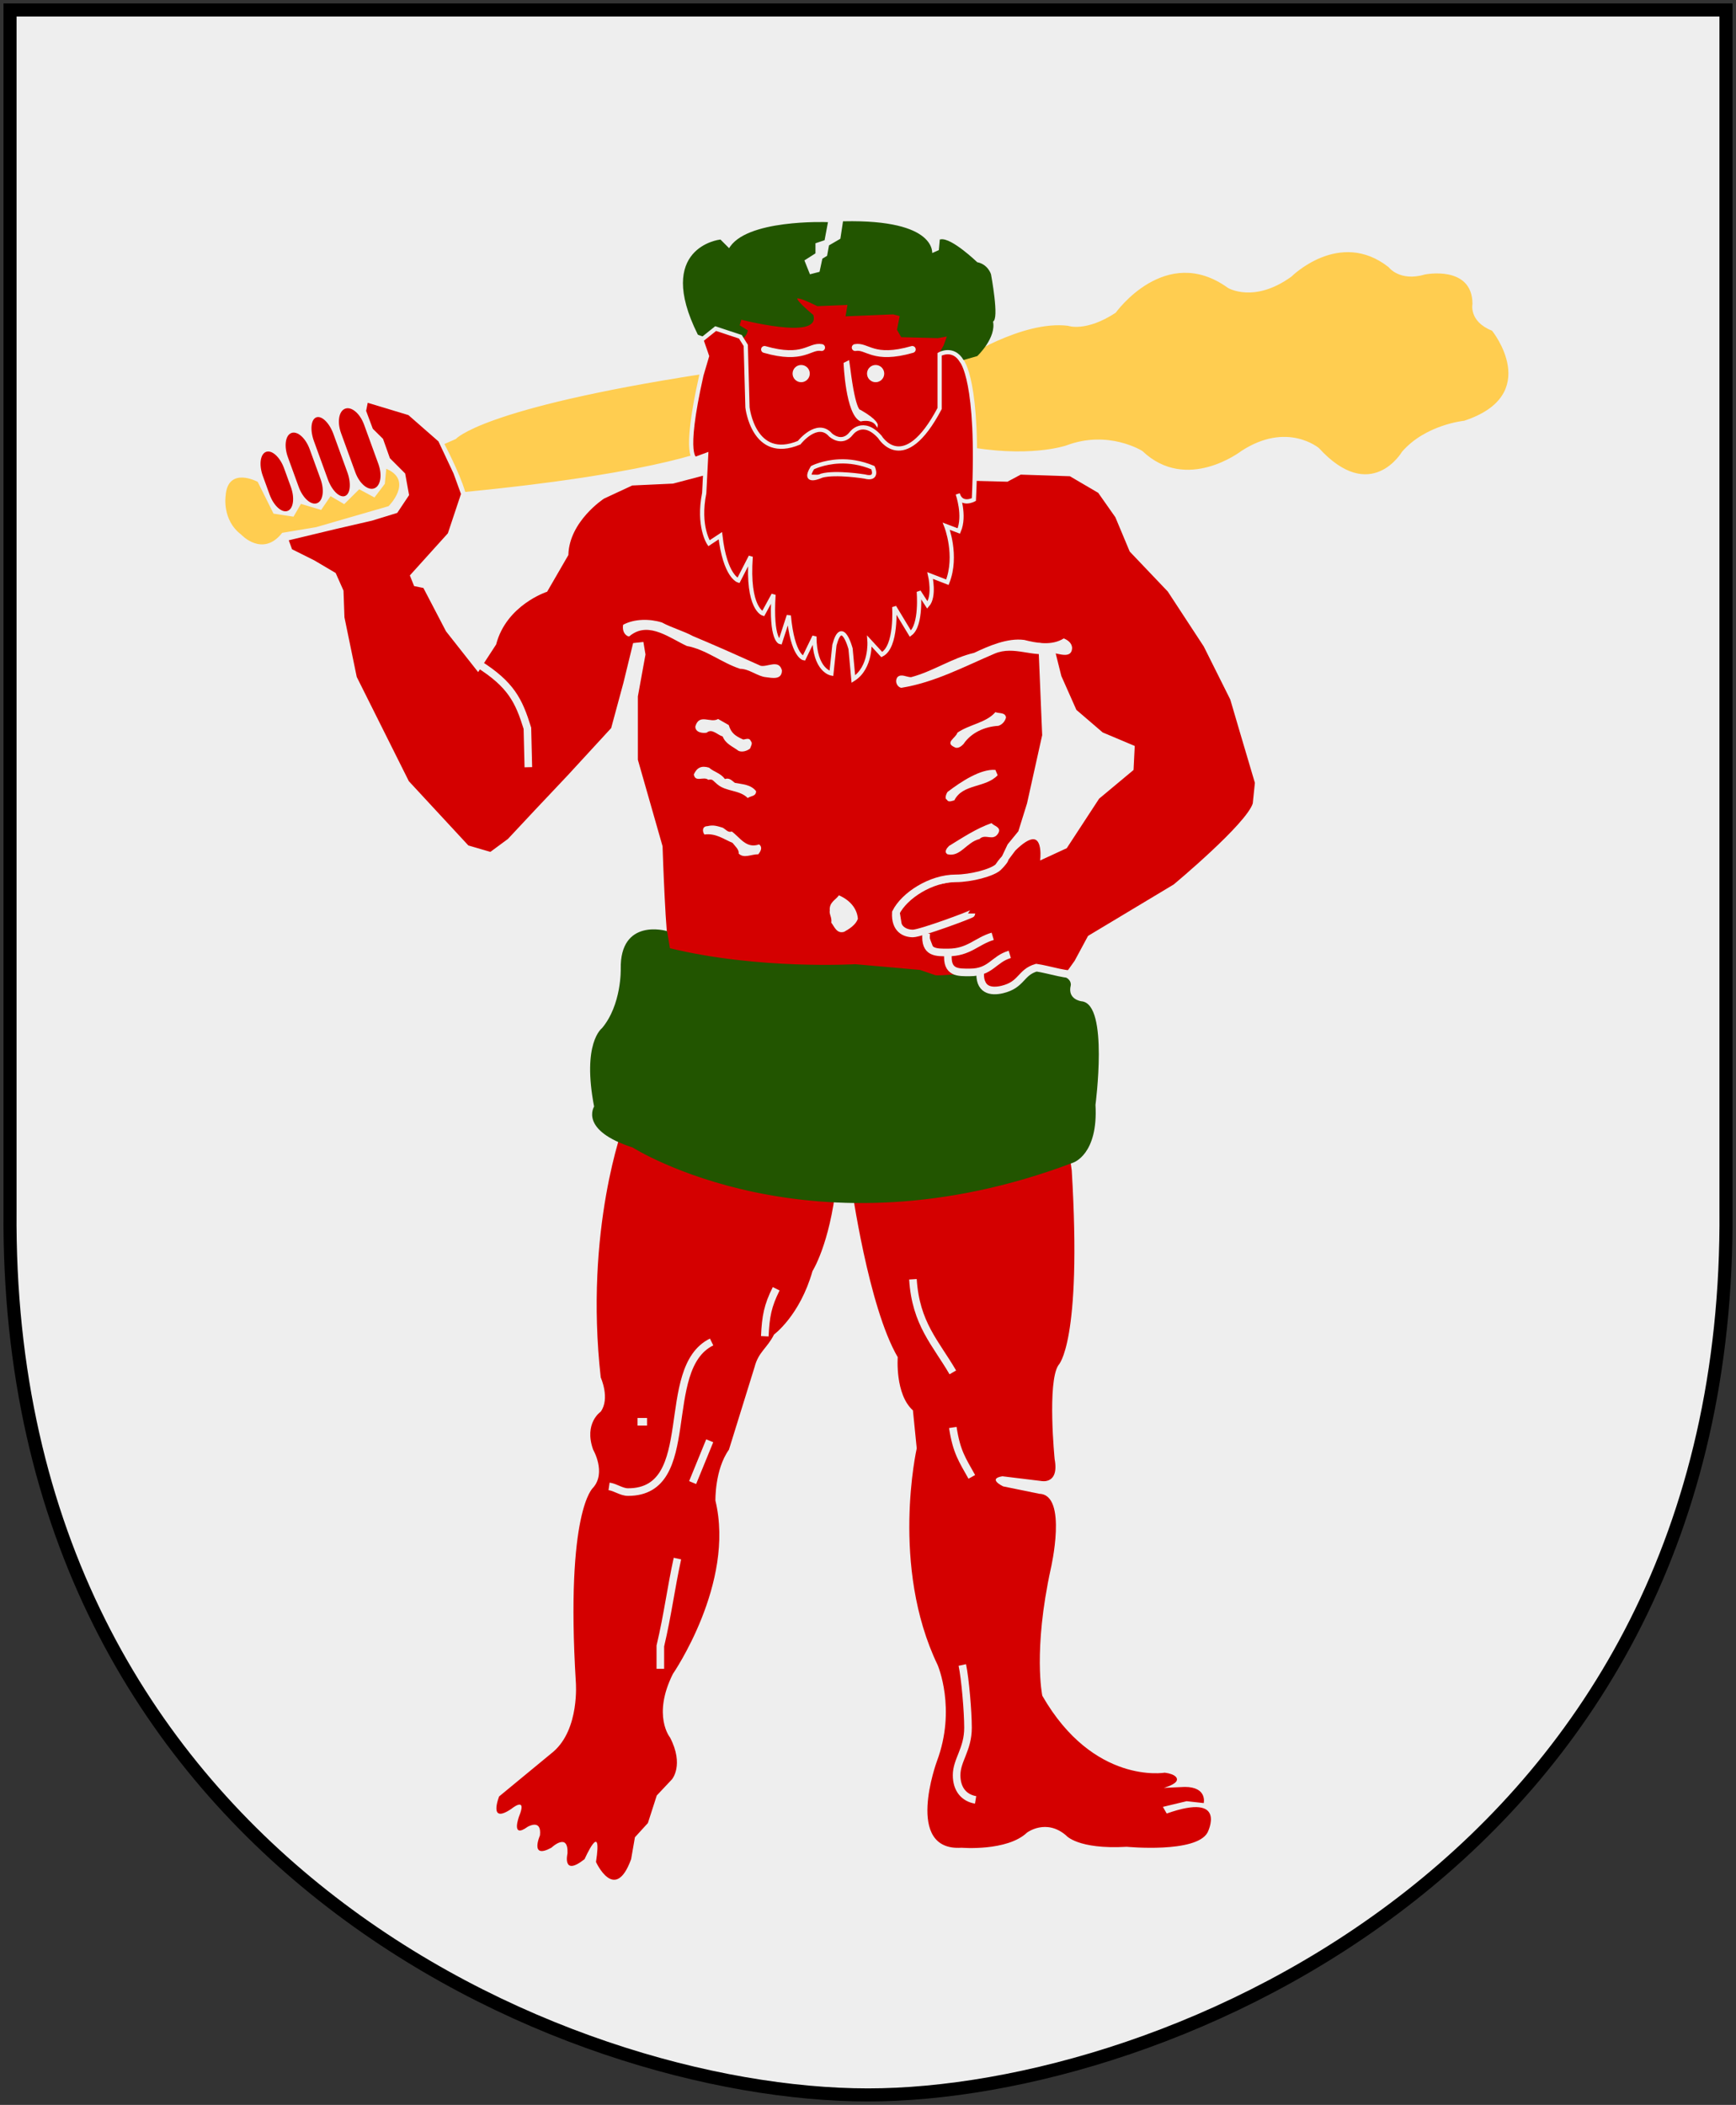<?xml version="1.0" encoding="utf-8"?>
<svg xmlns="http://www.w3.org/2000/svg" height="304.2" id="svg4166" version="1.0" width="251">
  <rect width="100%" height="100%" fill="#333333" stroke="none"/>
  <defs id="defs4168"/>
  
  <path d="M 249.551,1.44 L 1.45,1.44 L 1.45,174.936 C 0.682,268.657 81.739,302.756 125.5,302.756 C 168.494,302.756 250.318,268.657 249.551,174.936 L 249.551,1.44 z" id="Shield" style="fill:#eeeeee;stroke:none"/>
  <g id="Vildman" transform="matrix(0.306,0,0,0.306,-0.774,-68.051)">
    <g id="Klubba" style="fill:#ffcd50;stroke:#ffcd50;stroke-width:0.897;stroke-linecap:round">
      <path d="M 218.179,430.097 C 218.179,430.097 229.845,415.739 333.939,399.587 L 341.118,432.789 C 341.118,432.789 318.691,444.815 222.673,454.237 C 219.981,445.263 213.125,432.303 213.125,432.303 L 218.179,430.097 z M 456.878,392.856 C 456.878,392.856 485.593,374.011 507.13,376.704 C 507.13,376.704 515.655,379.845 530.013,370.422 C 530.013,370.422 553.344,337.669 582.509,358.756 C 582.509,358.756 595.072,366.383 613.019,353.372 C 613.019,353.372 635.454,330.938 658.336,348.885 C 658.336,348.885 663.72,356.064 675.834,352.474 C 675.834,352.474 697.819,347.987 697.819,365.934 C 697.819,365.934 696.025,374.459 707.242,378.946 C 707.242,378.946 731.022,408.559 694.23,420.674 C 694.23,420.674 675.834,422.469 664.617,435.481 C 664.617,435.481 650.26,460.158 626.03,433.686 C 626.03,433.686 610.775,420.674 588.79,435.032 C 588.79,435.032 563.215,454.774 542.576,435.032 C 542.576,435.032 526.423,424.712 506.232,432.34 C 506.232,432.34 488.285,438.621 456.878,432.34 L 456.878,392.856 L 456.878,392.856 z" id="path113"/>
      <path d="M 123.956,450.288 C 123.956,450.288 110.496,443.109 109.598,456.569 C 109.598,456.569 107.803,467.786 116.777,474.516 C 116.777,474.516 126.648,485.285 135.622,473.619 L 151.775,470.927 L 185.875,461.056 C 185.875,461.056 197.092,449.839 185.426,444.455 L 184.793,451.06 L 179.593,457.915 L 172.344,454.008 L 165.236,461.055 L 158.849,457.306 L 154.467,463.747 L 144.94,460.895 L 141.456,466.888 L 131.48,465.383 L 123.956,450.288 L 123.956,450.288 z" id="path117"/>
    </g>
    <g id="Skin" style="fill:#d40000">
      <path d="M 346.502,371.768 L 378.358,360.551 L 411.561,362.794 L 435.341,370.422 L 453.736,381.639 L 451.942,416.636 L 436.238,440.417 L 416.833,458.881 L 393.997,458.064 L 364.897,444.455 L 349.643,422.918 L 346.502,371.768 z" id="polygon119"/>
      <g id="Fingers">
        <path d="M 165.641,415.392 C 168.649,414.296 172.646,417.689 174.567,422.97 L 181.312,441.499 C 183.234,446.78 182.353,451.948 179.345,453.042 C 176.336,454.138 172.34,450.744 170.417,445.463 L 163.672,426.934 C 161.751,421.654 162.631,416.487 165.641,415.392 L 165.641,415.392 z" id="path131"/>
        <path d="M 151.996,419.5 C 154.541,418.573 158.162,422.103 160.083,427.383 L 166.647,445.418 C 168.569,450.699 168.065,455.731 165.52,456.656 C 162.975,457.581 159.356,454.052 157.433,448.772 L 150.869,430.737 C 148.947,425.458 149.452,420.425 151.996,419.5 L 151.996,419.5 z" id="path133"/>
        <path d="M 140.234,426.877 L 140.234,426.877 C 143.08,425.841 146.945,429.282 148.866,434.563 L 153.978,448.61 C 155.901,453.891 155.152,459.012 152.306,460.048 L 152.306,460.048 C 149.46,461.084 145.595,457.642 143.672,452.361 L 138.56,438.313 C 136.64,433.034 137.388,427.913 140.234,426.877 L 140.234,426.877 z" id="path135"/>
        <path d="M 128.258,435.8 L 128.258,435.8 C 131.027,434.792 134.83,438.256 136.751,443.536 L 139.941,452.301 C 141.864,457.582 141.177,462.678 138.407,463.686 L 138.407,463.686 C 135.638,464.694 131.835,461.23 129.914,455.952 L 126.724,447.187 C 124.802,441.906 125.489,436.808 128.258,435.8 L 128.258,435.8 z" id="path137"/>
      </g>
      <path d="M 175.897,411.99 L 195.744,417.983 L 210.102,430.546 L 217.281,445.801 L 220.87,455.672 L 214.589,474.517 L 196.762,494.259 L 198.557,498.746 L 202.923,499.643 L 213.692,520.282 L 225.808,535.649 L 228.409,538.949 L 230.237,536.147 L 231.871,533.641 L 236.486,526.564 C 241.422,507.719 260.715,501.438 260.715,501.438 L 270.586,484.388 C 271.035,468.236 287.636,457.467 287.636,457.467 L 301.097,451.185 L 320.479,450.288 L 337.529,445.801 L 478.415,449.391 L 484.696,446.041 L 508.203,446.817 L 521.787,454.775 L 529.982,466.441 L 536.744,482.593 L 554.691,501.438 L 571.741,527.461 L 584.304,552.587 L 588.791,567.842 L 595.97,592.071 L 594.953,601.942 C 591.932,611.813 557.383,640.529 557.383,640.529 L 517.002,664.758 L 510.721,676.424 L 506.234,682.705 L 489.184,680.91 L 474.377,691.679 L 468.544,688.089 L 464.982,681.247 L 455.981,681.808 C 455.981,681.808 450.631,679.461 450.631,672.896 L 443.417,671.039 L 443.417,671.039 L 440.22,662.738 L 430.602,662.795 L 425.022,655.336 C 426.284,651.296 435.928,642.072 435.928,642.072 C 445.775,637.527 460.103,636.575 460.103,636.575 L 475.758,631.953 L 481.899,623.766 C 496.6,609.25 494.567,627.965 494.567,627.965 L 506.233,622.581 L 521.488,599.249 L 537.641,585.789 L 538.177,575.02 L 523.282,568.738 L 510.719,557.97 L 503.539,541.817 L 499.95,527.459 L 493.669,526.562 L 495.463,569.635 L 488.284,601.94 L 484.14,615.239 L 479.064,621.437 L 473.589,632.956 L 462.708,636.322 L 439.573,640.809 L 426.765,650.714 L 428.055,658.761 C 428.055,658.761 428.725,662.968 434.785,662.968 L 440.218,662.483 C 440.218,662.483 438.198,670.529 445.52,671.539 C 445.52,671.539 450.2,672.044 450.705,676.336 L 455.502,685.843 L 419.187,681.357 L 369.775,680.488 C 348.862,680.488 318.43,671.85 318.43,671.85 C 316.584,668.775 315.092,622.13 315.092,622.13 L 303.426,581.3 L 303.426,551.238 L 307.015,531.496 L 306.118,526.112 L 302.08,526.561 L 297.593,544.957 L 291.76,566.494 L 271.12,588.928 L 255.865,605.08 L 242.853,618.989 L 234.328,625.27 L 223.56,622.129 L 195.293,591.619 L 170.615,542.264 L 164.786,514 L 164.337,501.437 L 160.748,493.361 L 150.877,487.528 L 140.108,482.144 L 138.314,477.208 L 160.748,471.824 L 178.247,467.786 L 189.913,464.197 L 195.297,456.12 L 193.502,446.249 L 186.323,439.07 L 183.077,429.937 L 178.247,425.161 L 175,416.477 L 175.897,411.99 L 175.897,411.99 z" id="path139" style="stroke:#eeeeee"/>
      <path d="M 297.238,753.596 C 297.238,753.596 278.533,802.899 286.379,872.946 C 286.379,872.946 290.866,882.817 286.379,889.098 C 286.379,889.098 278.303,894.483 282.79,907.045 C 282.79,907.045 289.071,917.814 282.79,924.992 C 282.79,924.992 269.673,935.599 274.608,1016.81 C 274.608,1016.81 276.508,1038.957 263.945,1049.725 L 238.37,1070.814 C 238.37,1070.814 232.986,1084.274 244.203,1076.647 C 244.203,1076.647 251.83,1070.365 247.792,1080.236 C 247.792,1080.236 243.754,1091.005 251.83,1085.172 C 251.83,1085.172 258.56,1081.134 257.663,1089.21 C 257.663,1089.21 252.622,1100.715 263.047,1095.043 C 263.047,1095.043 271.123,1087.415 270.674,1097.735 C 270.674,1097.735 267.982,1108.952 278.751,1100.426 C 278.751,1100.426 287.276,1081.133 284.135,1101.773 C 284.135,1101.773 293.109,1121.515 300.737,1100.426 L 302.531,1090.107 L 308.662,1083.377 L 312.851,1070.365 L 320.03,1062.738 C 320.03,1062.738 325.863,1056.008 319.133,1042.996 C 319.133,1042.996 310.608,1032.676 320.479,1012.934 C 320.479,1012.934 349.987,970.148 340.564,931.112 C 340.564,931.112 340.221,916.467 346.951,907.045 L 359.066,868.01 C 360.92,860.818 364.999,859.184 368.26,852.66 C 368.26,852.66 380.497,843.686 386.435,822.693 C 386.435,822.693 394.511,810.13 397.652,781.863 L 401.241,775.133 L 404.83,782.312 C 404.83,782.312 412.802,839.583 426.711,863.362 C 426.711,863.362 425.364,880.861 433.89,888.489 L 435.685,906.436 C 435.685,906.436 423.122,962.073 445.556,1008.735 C 445.556,1008.735 454.53,1029.375 445.212,1054.214 C 445.212,1054.214 429.508,1096.839 456.878,1095.044 C 456.878,1095.044 478.414,1096.839 487.837,1087.865 C 487.837,1087.865 496.811,1081.135 506.233,1089.211 C 506.233,1089.211 511.618,1095.941 534.949,1094.596 C 534.949,1094.596 567.703,1097.737 573.087,1087.866 C 573.087,1087.866 582.958,1068.572 553.794,1078.892 L 551.999,1075.751 L 563.216,1073.059 L 571.292,1073.956 C 571.292,1073.956 573.087,1066.328 562.318,1066.328 L 556.012,1066.615 L 552.448,1066.777 C 552.448,1066.777 556.784,1065.571 558.176,1063.923 C 559.539,1062.311 558.007,1060.263 552.897,1059.597 C 552.897,1059.597 519.246,1065.43 495.017,1023.254 C 495.017,1023.254 490.53,1002.166 499.055,963.131 C 499.055,963.131 507.131,928.34 493.671,927.892 L 476.516,924.383 C 476.516,924.383 468.888,920.793 476.172,919.609 L 494.568,921.852 C 494.568,921.852 503.093,923.647 500.85,911.533 C 500.85,911.533 497.26,875.189 502.644,867.113 C 502.644,867.113 513.862,856.794 508.926,775.134 L 507.579,765.711 L 297.238,753.596 L 297.238,753.596 z" id="path141"/>
    </g>
    <path d="M 384.966,352.471 L 382.056,345.198 L 387.389,341.803 L 387.389,336.953 L 391.753,335.498 L 393.208,327.739 C 393.208,327.739 354.416,326.284 347.145,340.348 L 342.781,335.984 C 342.781,335.984 312.402,339.463 332.598,380.112 C 332.598,380.112 352.962,388.357 355.388,378.657 L 351.508,376.233 L 352.479,372.838 C 352.479,372.838 389.814,382.537 386.421,371.383 C 386.421,371.383 367.59,356.063 388.845,366.533 L 403.485,365.933 L 402.588,371.317 L 424.573,370.42 L 428.163,371.317 L 426.816,378.047 L 428.611,381.188 L 445.661,381.637 L 450.597,380.74 L 448.802,385.676 L 446.559,389.714 L 454.635,392.855 L 464.058,390.163 C 464.058,390.163 473.032,381.638 471.237,374.01 C 474.378,373.562 470.34,352.025 470.34,352.025 C 470.34,352.025 468.994,347.538 464.059,346.641 C 464.059,346.641 451.945,334.975 447.009,335.872 L 446.56,340.808 L 442.522,342.602 C 442.522,342.602 445.663,326.45 401.243,327.347 L 400.018,335.423 L 394.634,338.564 L 393.737,343.5 L 391.493,344.846 L 390.147,351.127 L 384.966,352.471 L 384.966,352.471 z" id="Krans-huvud" style="fill:#225500;stroke:#225500;stroke-width:0.897;stroke-linecap:round"/>
    <path d="M 340.663,377.577 L 333.952,382.966 L 336.596,390.592 L 333.952,399.541 C 324.978,439.474 331.206,439.096 331.206,439.096 L 336.189,437.266 L 335.274,455.264 C 332.134,470.968 337.511,478.956 337.511,478.956 L 342.9,475.397 C 345.144,494.691 351.442,496.548 351.442,496.548 L 357.238,485.261 C 355.444,509.938 363.135,512.207 363.135,512.207 L 368.016,503.259 C 366.67,524.796 371.169,525.63 371.169,525.63 L 375.236,513.122 C 377.031,532.415 382.354,533.256 382.354,533.256 L 387.336,522.986 C 387.336,539.139 395.369,540.475 395.369,540.475 L 396.793,527.053 C 400.383,513.592 404.419,528.782 404.419,528.782 L 405.741,543.119 C 414.266,537.735 413.368,525.223 413.368,525.223 L 419.164,531.527 C 426.343,527.937 425.061,509.055 425.061,509.055 L 432.688,521.664 C 438.073,517.626 436.653,501.835 436.653,501.835 L 440.721,508.14 C 444.311,504.102 442.043,494.209 442.043,494.209 L 450.177,497.361 C 455.113,484.798 449.669,470.923 449.669,470.923 L 455.567,473.16 C 458.708,465.981 455.058,455.671 455.058,455.671 C 456.853,461.504 462.685,458.314 462.685,458.314 C 465.377,401.78 456.889,392.829 456.889,392.829 C 452.851,386.099 446.517,389.677 446.517,389.677 L 446.517,415.302 C 429.467,447.607 418.248,428.724 418.248,428.724 C 410.172,419.751 404.826,426.995 404.826,426.995 C 400.339,432.828 394.963,427.809 394.963,427.809 C 388.681,420.63 380.117,431.47 380.117,431.47 C 358.581,440.444 355.712,414.793 355.712,414.793 L 354.899,385.508 L 352.357,381.441 L 340.663,377.577 z M 399.132,440.316 C 403.701,440.123 409.106,440.796 414.995,443.265 C 414.995,443.265 417.759,449.228 411.029,447.434 C 411.029,447.434 397.525,445.232 390.794,447.027 C 390.794,447.027 381.38,451.487 386.421,443.265 C 386.421,443.265 391.517,440.638 399.132,440.316 z" id="Beard" style="fill:#d40000;stroke:#eeeeee;stroke-width:2"/>
    <g id="Features" style="fill:#eeeeee">
      <path d="M 329.99,522.83 C 341.118,527.497 350.808,531.804 361.936,536.829 C 365.166,537.548 370.55,533.599 371.988,538.983 C 371.988,543.65 367.321,542.572 364.45,542.213 C 360.501,541.856 356.553,538.266 352.246,538.266 C 343.512,535.415 336.066,529.112 327.12,527.498 C 319.223,523.909 309.53,516.011 300.916,522.114 C 300.199,522.471 300.199,523.19 299.121,522.831 C 296.967,521.755 296.609,519.242 296.967,517.447 C 302.351,514.576 309.53,514.576 315.274,516.371 C 319.94,518.881 325.324,520.318 329.99,522.83 L 329.99,522.83 z" id="path147"/>
      <path d="M 509.104,528.574 C 508.747,533.599 503.001,531.087 499.773,530.728 C 490.799,533.24 481.826,527.139 472.491,531.087 C 458.134,537.188 444.137,544.726 428.342,547.24 C 426.547,546.881 425.11,544.367 426.547,542.213 C 428.342,540.418 430.855,542.213 433.007,542.213 C 443.455,539.446 452.47,533.101 462.799,530.727 C 469.62,527.497 478.594,523.548 486.491,524.624 C 492.233,526.059 499.412,527.497 505.157,523.907 C 506.951,524.625 509.104,526.06 509.104,528.574 L 509.104,528.574 z" id="path149"/>
      <path d="M 353.681,571.647 C 354.757,571.647 356.552,570.571 357.27,572.366 C 358.346,573.442 357.27,574.878 356.911,575.955 C 355.476,577.031 353.322,577.75 351.527,577.031 C 348.656,574.877 345.424,573.801 343.989,570.211 C 341.478,569.493 338.964,566.262 336.451,568.417 C 334.656,568.776 331.067,568.417 331.067,565.544 C 332.862,559.084 338.246,564.108 341.836,561.955 L 346.861,564.828 C 348.033,568.796 350.234,570.109 353.681,571.647 z" id="path151"/>
      <path d="M 477.874,561.238 C 477.517,562.674 476.44,564.468 474.285,565.187 C 467.824,565.544 461.364,568.417 457.774,573.801 C 457.056,574.518 455.261,576.312 453.466,575.237 C 448.8,573.083 454.185,570.929 454.904,568.417 C 460.645,564.468 468.543,563.75 472.851,558.725 C 474.646,559.443 477.517,558.725 477.874,561.238 L 477.874,561.238 z" id="path153"/>
      <path d="M 345.066,590.311 C 347.218,589.596 348.296,591.03 349.732,592.106 C 353.321,592.825 357.27,592.825 359.782,596.056 C 359.782,598.566 357.27,598.208 355.835,599.285 C 351.886,595.338 345.784,596.414 341.478,592.825 C 338.964,590.692 339.324,590.311 337.17,590.673 C 335.016,588.878 331.067,592.107 330.35,588.159 C 331.786,584.93 333.939,583.851 337.529,584.93 C 340.04,587.083 342.912,587.44 345.066,590.311 L 345.066,590.311 z" id="path155"/>
      <path d="M 473.928,588.516 C 468.183,594.62 457.414,592.467 453.467,600.365 C 452.029,600.722 450.596,601.441 449.877,600.004 C 448.801,599.647 449.52,597.49 450.235,596.414 C 456.48,591.65 465.824,585.431 472.851,586.004 L 473.928,588.516 L 473.928,588.516 z" id="path157"/>
      <path d="M 348.296,615.08 C 352.245,617.951 355.116,623.335 361.218,621.184 C 363.013,622.618 361.935,624.412 360.859,625.849 C 357.27,625.849 354.04,628.001 351.526,625.488 C 351.885,623.697 349.732,621.902 348.655,620.466 C 344.347,618.671 340.758,615.8 335.373,616.519 C 334.297,615.081 334.297,612.569 336.809,612.569 C 339.682,611.85 341.476,612.569 343.988,613.288 C 345.424,614.003 346.502,615.798 348.296,615.08 L 348.296,615.08 z" id="path159"/>
      <path d="M 474.285,615.798 C 471.771,620.103 468.182,615.798 465.311,618.669 C 459.208,620.103 456.337,627.285 450.235,625.848 C 448.44,624.772 449.877,622.977 450.953,621.901 C 457.414,617.951 463.878,613.643 471.057,611.133 C 472.133,612.567 475.722,612.927 474.285,615.798 L 474.285,615.798 z" id="path161"/>
      <path d="M 407.88,656.359 C 406.804,659.229 403.933,661.024 401.42,662.462 C 397.83,663.538 396.754,659.948 395.319,658.154 C 395.676,655.64 394.241,654.207 394.6,652.408 C 394.241,648.462 397.471,647.386 398.908,645.233 C 403.933,647.385 407.522,651.332 407.88,656.359 L 407.88,656.359 z" id="path163"/>
      <g id="g2377" style="fill:none;stroke:#eeeeee;stroke-width:3.589">
        <path d="M 228.393,535.826 C 244.097,545.697 247.686,553.325 251.725,566.336 L 252.174,584.732" id="path165"/>
        <path d="M 433.89,826.571 C 435.236,847.659 444.659,856.633 452.735,870.542 M 452.734,896.565 C 454.529,908.231 457.22,911.82 461.708,919.896 M 457.221,1008.735 C 458.568,1015.017 459.913,1030.72 459.913,1038.348 C 459.913,1048.667 454.529,1053.603 454.529,1060.783 C 454.529,1067.512 458.118,1071.551 463.503,1072.448 M 322.616,958.483 C 319.475,972.84 318.129,984.506 314.54,999.761 L 314.54,1010.53 M 338.769,856.183 C 313.194,868.746 333.385,927.075 299.285,927.075 C 296.144,927.075 293.452,924.832 290.311,924.384 M 308.259,893.873 L 303.772,893.873 M 337.872,902.846 L 329.796,922.588 M 369.279,831.057 C 365.241,839.133 364.343,844.069 363.895,853.492" id="path183"/>
      </g>
    </g>
    <path d="M 406.625,678.218 C 406.625,678.218 360.859,680.909 318.684,670.59 L 317.338,662.514 C 317.338,662.514 295.833,656.233 296.281,680.012 C 296.281,680.012 296.73,697.063 287.307,708.28 C 287.307,708.28 277.885,715.01 283.718,745.072 C 283.718,745.072 276.508,755.84 301.634,763.917 C 301.634,763.917 385.987,817.759 509.374,771.096 C 509.374,771.096 521.04,767.506 519.694,744.175 C 519.694,744.175 525.975,696.614 513.412,695.717 C 513.412,695.717 506.233,694.82 508.028,687.641 C 508.028,687.641 508.82,683.89 501.298,683.155 C 501.298,683.155 491.683,679.225 489.184,680.911 C 486.874,682.468 482.868,686.519 479.762,688.09 C 473.929,688.987 470.293,692.897 468.544,688.09 C 469.596,688.879 464.506,682.706 464.506,682.706 C 462.252,681.942 446.146,684.003 444.242,683.352 C 440.077,681.928 437.137,680.912 437.137,680.912 L 406.625,678.218 L 406.625,678.218 z" id="Krans-land" style="fill:#225500;stroke:#225500;stroke-width:0.897;stroke-linecap:round"/>
    <g id="Hand" style="fill:none;stroke:#eeeeee;stroke-width:3.589">
      <path d="M 440.171,663.25 C 439.274,672.672 445.107,672.224 450.491,672.224 C 460.361,672.224 463.951,666.839 471.579,664.596 M 450.491,672.672 C 449.594,682.094 455.427,681.646 460.81,681.646 C 470.681,681.646 472.027,675.365 479.655,673.122" id="path187"/>
      <path d="M 465.746,680.749 C 464.849,690.172 470.829,690.971 476.065,689.723 C 485.488,687.48 484.59,681.647 492.217,679.404 C 498.499,680.301 507.024,683.442 513.306,682.545" id="path189"/>
      <path d="M 474.271,631.842 C 478.017,626.357 478.309,627.804 474.271,631.842 C 471.58,634.534 461.259,637.226 454.081,637.226 C 442.415,637.226 429.852,645.303 425.814,653.379 C 425.365,661.455 430.3,663.25 433.89,663.25 C 437.479,663.25 461.708,654.276 461.708,653.827" id="path191"/>
    </g>
    <path d="M 401.584,394.042 C 401.584,394.042 402.481,417.822 409.212,420.963 C 409.212,420.963 414.597,419.617 416.84,423.207 C 416.84,423.207 417.169,421.084 408.953,416.382 C 408.953,416.382 406.519,417.822 403.828,396.286 L 403.379,393.145 L 401.584,394.042 L 401.584,394.042 z" id="Nose" style="fill:#eeeeee;stroke:#eeeeee;stroke-width:0.897"/>
    <g id="Eye">
      <path d="M 390.73,386.534 C 385.016,385.463 382.338,392.783 363.771,387.427" id="use2405" style="fill:none;stroke:#eeeeee;stroke-width:3.254px;stroke-linecap:round"/>
      <path d="M 385.153,398.831 C 385.153,401.076 383.331,402.898 381.086,402.898 C 378.84,402.898 377.018,401.076 377.018,398.831 C 377.018,396.586 378.84,394.764 381.086,394.764 C 383.331,394.764 385.153,396.586 385.153,398.831 z" id="path2407" style="fill:#eeeeee"/>
    </g>
    <use height="304.2" href="#Eye" id="Eye-2" transform="matrix(-1,0,0,1,797.349,0)" width="251" x="0" y="0"/>
  </g>
  <path d="M 249.551,1.44 L 1.45,1.44 L 1.45,174.936 C 0.682,268.657 81.739,302.756 125.5,302.756 C 168.494,302.756 250.318,268.657 249.551,174.936 L 249.551,1.44 z" id="Frame" style="fill:none;fill-opacity:0;stroke:#000000;stroke-width:1.888;stroke-linecap:round"/>
</svg>